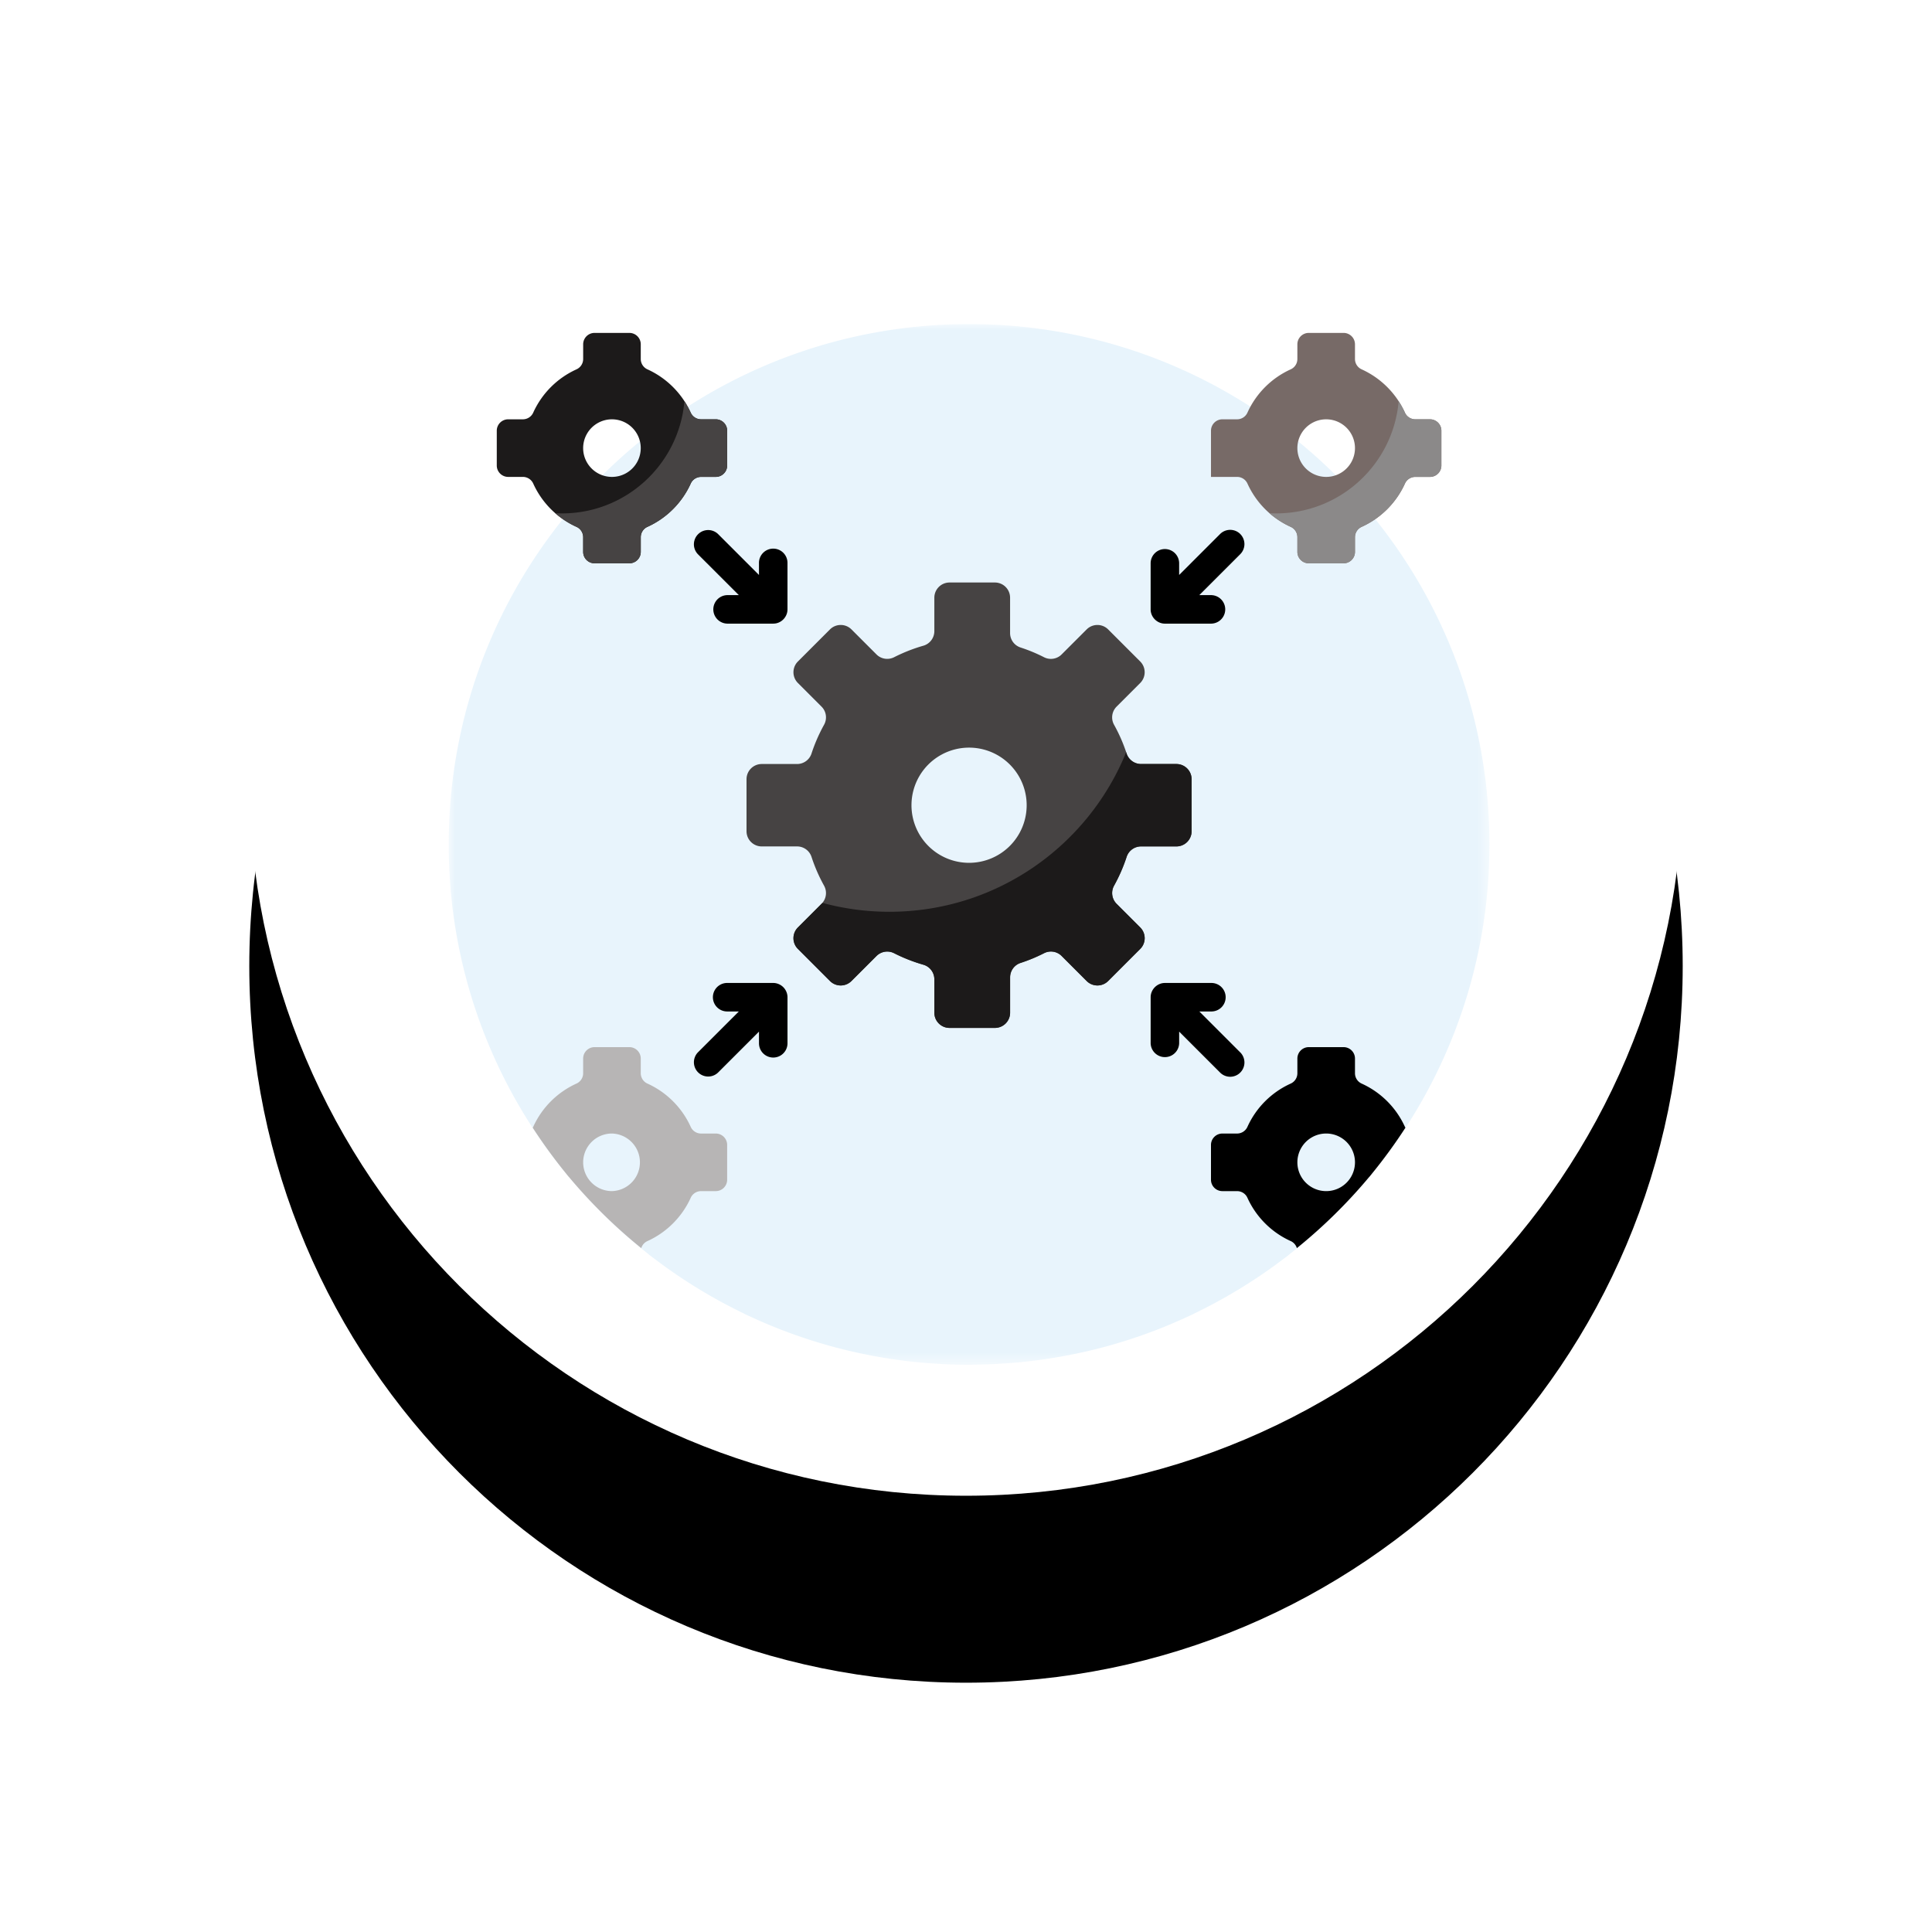 <svg xmlns="http://www.w3.org/2000/svg" width="155" height="155" fill="none"><g clip-path="url(#a)"><g filter="url(#b)"><path fill="#000" d="M77.5 120c31.756 0 57.5-25.744 57.5-57.5S109.256 5 77.5 5 20 30.744 20 62.5 45.744 120 77.5 120"/></g><path fill="#fff" d="M77.5 120c31.756 0 57.5-25.744 57.5-57.5S109.256 5 77.5 5 20 30.744 20 62.5 45.744 120 77.5 120"/><mask id="c" width="84" height="84" x="36" y="26" maskUnits="userSpaceOnUse" style="mask-type:luminance"><path fill="#fff" d="M36 26.001h83.493v83.492H36z"/></mask><g mask="url(#c)"><path fill="#E8F4FC" fill-rule="evenodd" d="M110.01 94.231a41.57 41.57 0 0 0 9.483-26.484c0-23.056-18.69-41.746-41.747-41.746S36 44.691 36 67.747a41.56 41.56 0 0 0 9.482 26.483v.008l.068.078.073.092h.007a42 42 0 0 0 6.43 6.233v.016c.07.053.142.101.212.155.047.036.092.077.139.113v-.01a41.8 41.8 0 0 0 7.332 4.495v.011c.077.037.155.069.23.105.046.02.088.045.133.065h.015a41.4 41.4 0 0 0 6.404 2.37v.004q.037.009.073.018.038.012.075.022v-.003a41.8 41.8 0 0 0 11.073 1.491q.175-.001.35-.004v-.008a41.8 41.8 0 0 0 10.723-1.479v.003q.037-.01.074-.021l.074-.019v-.004a41.3 41.3 0 0 0 6.404-2.37h.015c.045-.02.089-.045.134-.066.075-.036.153-.067.229-.104v-.011a41.8 41.8 0 0 0 7.332-4.494v.009c.047-.036.09-.075.138-.111.069-.054.143-.103.212-.156v-.016a42 42 0 0 0 6.43-6.233h.008l.075-.094c.02-.026.045-.051.067-.077z" clip-rule="evenodd"/></g><path fill="#464343" fill-rule="evenodd" d="M77.746 69.222a4.62 4.62 0 0 1-4.62-4.621 4.62 4.62 0 1 1 9.241 0 4.62 4.62 0 0 1-4.62 4.621M95.6 66.686v-4.171a1.22 1.22 0 0 0-1.22-1.22h-2.836c-.527 0-.994-.338-1.158-.839a13 13 0 0 0-1.007-2.309 1.22 1.22 0 0 1 .202-1.455l1.896-1.897a1.22 1.22 0 0 0 0-1.725l-2.572-2.573a1.22 1.22 0 0 0-1.725 0l-2.007 2.006c-.37.372-.94.465-1.409.227a13 13 0 0 0-1.893-.785 1.215 1.215 0 0 1-.834-1.157v-2.836a1.22 1.22 0 0 0-1.219-1.219H76.18a1.22 1.22 0 0 0-1.22 1.219v2.682c0 .544-.36 1.022-.884 1.171-.816.234-1.6.545-2.345.923-.47.238-1.04.148-1.413-.225l-2.006-2.006a1.22 1.22 0 0 0-1.726 0l-2.572 2.573a1.22 1.22 0 0 0 0 1.725l1.896 1.897c.386.384.467.978.202 1.455-.405.73-.744 1.503-1.007 2.309-.164.501-.63.839-1.158.839h-2.836a1.22 1.22 0 0 0-1.219 1.22v4.171a1.22 1.22 0 0 0 1.22 1.221h2.835c.527 0 .994.337 1.158.837.263.807.602 1.58 1.007 2.31.265.478.184 1.07-.202 1.456l-1.896 1.897a1.217 1.217 0 0 0 0 1.724l2.572 2.573a1.22 1.22 0 0 0 1.726 0l2.006-2.005a1.22 1.22 0 0 1 1.413-.225c.744.378 1.53.687 2.345.922.523.15.884.627.884 1.172v2.68c0 .674.546 1.22 1.22 1.22h3.638a1.22 1.22 0 0 0 1.22-1.22v-2.836c0-.524.335-.993.834-1.156a13 13 0 0 0 1.893-.784 1.21 1.21 0 0 1 1.41.227l2.005 2.005a1.22 1.22 0 0 0 1.726 0l2.572-2.573a1.217 1.217 0 0 0 0-1.724l-1.896-1.897a1.22 1.22 0 0 1-.202-1.456c.405-.73.744-1.503 1.007-2.31.164-.5.631-.837 1.158-.837h2.836a1.22 1.22 0 0 0 1.219-1.221" clip-rule="evenodd"/><path fill="#1C1A1A" fill-rule="evenodd" d="M95.6 66.686v-4.171a1.22 1.22 0 0 0-1.22-1.22h-2.836a1.22 1.22 0 0 1-1.16-.843l-.034-.106c-3.04 7.507-10.4 12.804-18.996 12.804-1.858 0-3.658-.25-5.37-.713l-1.97 1.97a1.22 1.22 0 0 0 0 1.724l2.573 2.574a1.22 1.22 0 0 0 1.725 0l2.006-2.006a1.22 1.22 0 0 1 1.414-.225c.744.378 1.528.688 2.344.922.524.15.885.627.885 1.172v2.68c0 .674.546 1.22 1.22 1.22h3.638a1.22 1.22 0 0 0 1.22-1.22v-2.835c0-.525.335-.994.834-1.157a13 13 0 0 0 1.892-.784 1.21 1.21 0 0 1 1.41.227l2.006 2.006a1.22 1.22 0 0 0 1.725 0l2.573-2.574a1.22 1.22 0 0 0 0-1.724l-1.897-1.897a1.22 1.22 0 0 1-.202-1.456c.406-.73.744-1.503 1.008-2.31.163-.5.63-.837 1.157-.837h2.836a1.22 1.22 0 0 0 1.22-1.221" clip-rule="evenodd"/><path fill="#776A67" fill-rule="evenodd" d="M106.396 38.261a2.31 2.31 0 1 1 0-4.62 2.31 2.31 0 0 1 0 4.62m6.321-5.15a6.98 6.98 0 0 0-3.48-3.482.91.91 0 0 1-.53-.829v-1.177a.916.916 0 0 0-.916-.915h-2.79a.916.916 0 0 0-.916.915V28.8a.91.91 0 0 1-.529.829 6.97 6.97 0 0 0-3.48 3.482.91.91 0 0 1-.83.529H98.07a.915.915 0 0 0-.915.915v3.706h2.092a.91.91 0 0 1 .83.529 6.97 6.97 0 0 0 3.48 3.482c.324.146.53.472.53.829v1.177c0 .505.41.915.914.915h2.791c.506 0 .915-.41.915-.915v-1.177c0-.357.206-.683.53-.829a6.97 6.97 0 0 0 3.481-3.482.91.91 0 0 1 .83-.529h1.176a.915.915 0 0 0 .915-.915v-2.791a.915.915 0 0 0-.915-.915h-1.177a.91.91 0 0 1-.83-.529" clip-rule="evenodd"/><path fill="#8B8989" fill-rule="evenodd" d="M112.72 33.116a7 7 0 0 0-.51-.93c-.434 5.043-4.663 9.002-9.819 9.002q-.273 0-.544-.015a7 7 0 0 0 1.711 1.099.91.91 0 0 1 .528.829v1.177c0 .505.41.915.915.915h2.791c.505 0 .915-.41.915-.916V43.1c0-.356.205-.681.53-.829a6.97 6.97 0 0 0 3.48-3.48.91.91 0 0 1 .83-.53h1.176c.506 0 .915-.41.915-.915v-2.792a.915.915 0 0 0-.915-.915h-1.177a.91.91 0 0 1-.827-.524" clip-rule="evenodd"/><path fill="#1C1A1A" fill-rule="evenodd" d="M49.096 38.261a2.31 2.31 0 1 1-.002-4.62 2.31 2.31 0 0 1 .003 4.62m6.32-5.15a6.98 6.98 0 0 0-3.48-3.482.91.91 0 0 1-.53-.829v-1.177a.915.915 0 0 0-.915-.915H47.7a.915.915 0 0 0-.914.915V28.8a.91.91 0 0 1-.53.829 6.97 6.97 0 0 0-3.48 3.482.91.91 0 0 1-.83.529H40.77a.915.915 0 0 0-.915.915v2.791c0 .505.41.915.915.915h1.177a.91.91 0 0 1 .83.529 6.97 6.97 0 0 0 3.48 3.482c.324.146.53.472.53.829v1.177c0 .504.41.915.915.915h2.791a.916.916 0 0 0 .915-.915v-1.177c0-.357.205-.683.53-.829a6.98 6.98 0 0 0 3.48-3.482.91.91 0 0 1 .83-.529h1.176c.506 0 .915-.41.915-.915v-2.791a.914.914 0 0 0-.915-.915h-1.177a.91.91 0 0 1-.83-.529" clip-rule="evenodd"/><path fill="#464343" fill-rule="evenodd" d="M57.423 33.64h-1.177a.91.91 0 0 1-.829-.53 7 7 0 0 0-.507-.924c-.434 5.043-4.663 9.002-9.819 9.002q-.274 0-.544-.016c.51.446 1.084.818 1.71 1.1.323.145.53.472.53.829v1.177c0 .505.408.915.913.915h2.792c.505 0 .914-.41.914-.915V43.1c0-.357.206-.684.53-.83a6.97 6.97 0 0 0 3.481-3.481.91.91 0 0 1 .83-.53h1.176c.505 0 .915-.41.915-.914v-2.79a.915.915 0 0 0-.915-.915" clip-rule="evenodd"/><path fill="#000" fill-rule="evenodd" d="M104.086 93.25a2.31 2.31 0 1 1 4.621.001 2.31 2.31 0 0 1-4.621-.001m5.776 1.158h.007q.038-.046.074-.094.034-.038.068-.077v-.007a42 42 0 0 0 2.745-3.76c-.012-.02-.028-.037-.039-.06a6.97 6.97 0 0 0-3.481-3.48.91.91 0 0 1-.529-.829v-1.178a.915.915 0 0 0-.915-.914h-2.791a.915.915 0 0 0-.915.914v1.178a.91.91 0 0 1-.53.83 6.96 6.96 0 0 0-3.481 3.48.91.91 0 0 1-.829.53h-1.177a.915.915 0 0 0-.915.913v2.792c0 .505.41.915.915.915h1.177c.356 0 .683.205.829.53a6.97 6.97 0 0 0 3.481 3.48c.241.11.415.318.489.563a42 42 0 0 0 5.817-5.726M62.258 50.011c.528-.105.921-.584.92-1.122v-3.696a1.144 1.144 0 1 0-2.287 0v.935l-3.285-3.285a1.144 1.144 0 0 0-1.617 1.618l3.285 3.284h-.936a1.144 1.144 0 0 0 0 2.287h3.697q.112 0 .223-.021c.02-.004-.019.004 0 0m37.246-7.168a1.146 1.146 0 0 0-1.618 0L94.6 46.128v-.935a1.143 1.143 0 1 0-2.287 0v3.696c0 .622.522 1.144 1.144 1.144h3.697a1.143 1.143 0 1 0-.001-2.288h-.936l3.285-3.284a1.144 1.144 0 0 0 0-1.618c-.447-.446.447.447 0 0M63.173 79.89a1.157 1.157 0 0 0-1.138-1.03h-3.697a1.143 1.143 0 1 0 0 2.288h.936l-3.285 3.284a1.144 1.144 0 0 0 1.618 1.617l3.285-3.284v.936a1.143 1.143 0 1 0 2.287 0v-3.697q0-.057-.006-.114m36.33 4.542-3.285-3.284h.936a1.144 1.144 0 1 0 0-2.287h-3.697c-.622 0-1.143.522-1.143 1.143V83.7a1.144 1.144 0 0 0 2.287 0v-.936l3.285 3.285a1.14 1.14 0 0 0 1.618 0 1.146 1.146 0 0 0 0-1.618" clip-rule="evenodd"/><path fill="#B7B5B5" fill-rule="evenodd" d="M49.096 95.56a2.31 2.31 0 1 1 0-4.62 2.311 2.311 0 0 1 .001 4.62m2.84 4.012a6.98 6.98 0 0 0 3.48-3.481.91.91 0 0 1 .83-.53h1.176c.506 0 .915-.41.915-.914v-2.792a.914.914 0 0 0-.915-.914h-1.177a.91.91 0 0 1-.829-.53 6.97 6.97 0 0 0-3.48-3.481.91.91 0 0 1-.53-.83v-1.177a.915.915 0 0 0-.915-.914H47.7a.915.915 0 0 0-.915.914V86.1a.91.91 0 0 1-.529.829 6.97 6.97 0 0 0-3.48 3.48c-.01.023-.028.04-.039.06a42 42 0 0 0 2.744 3.76v.008l.07.078.072.092h.007a42 42 0 0 0 5.817 5.727.9.9 0 0 1 .49-.562" clip-rule="evenodd"/></g><defs><clipPath id="a"><path fill="#fff" d="M0 0h155v155H0z"/></clipPath><filter id="b" width="155" height="155" x="0" y="0" color-interpolation-filters="sRGB" filterUnits="userSpaceOnUse"><feFlood flood-opacity="0" result="BackgroundImageFix"/><feColorMatrix in="SourceAlpha" result="hardAlpha" values="0 0 0 0 0 0 0 0 0 0 0 0 0 0 0 0 0 0 127 0"/><feOffset dy="15"/><feGaussianBlur stdDeviation="10"/><feColorMatrix values="0 0 0 0 1 0 0 0 0 0.699 0 0 0 0 0.093 0 0 0 0.15 0"/><feBlend in2="BackgroundImageFix" result="effect1_dropShadow_0_1"/><feBlend in="SourceGraphic" in2="effect1_dropShadow_0_1" result="shape"/></filter></defs></svg>